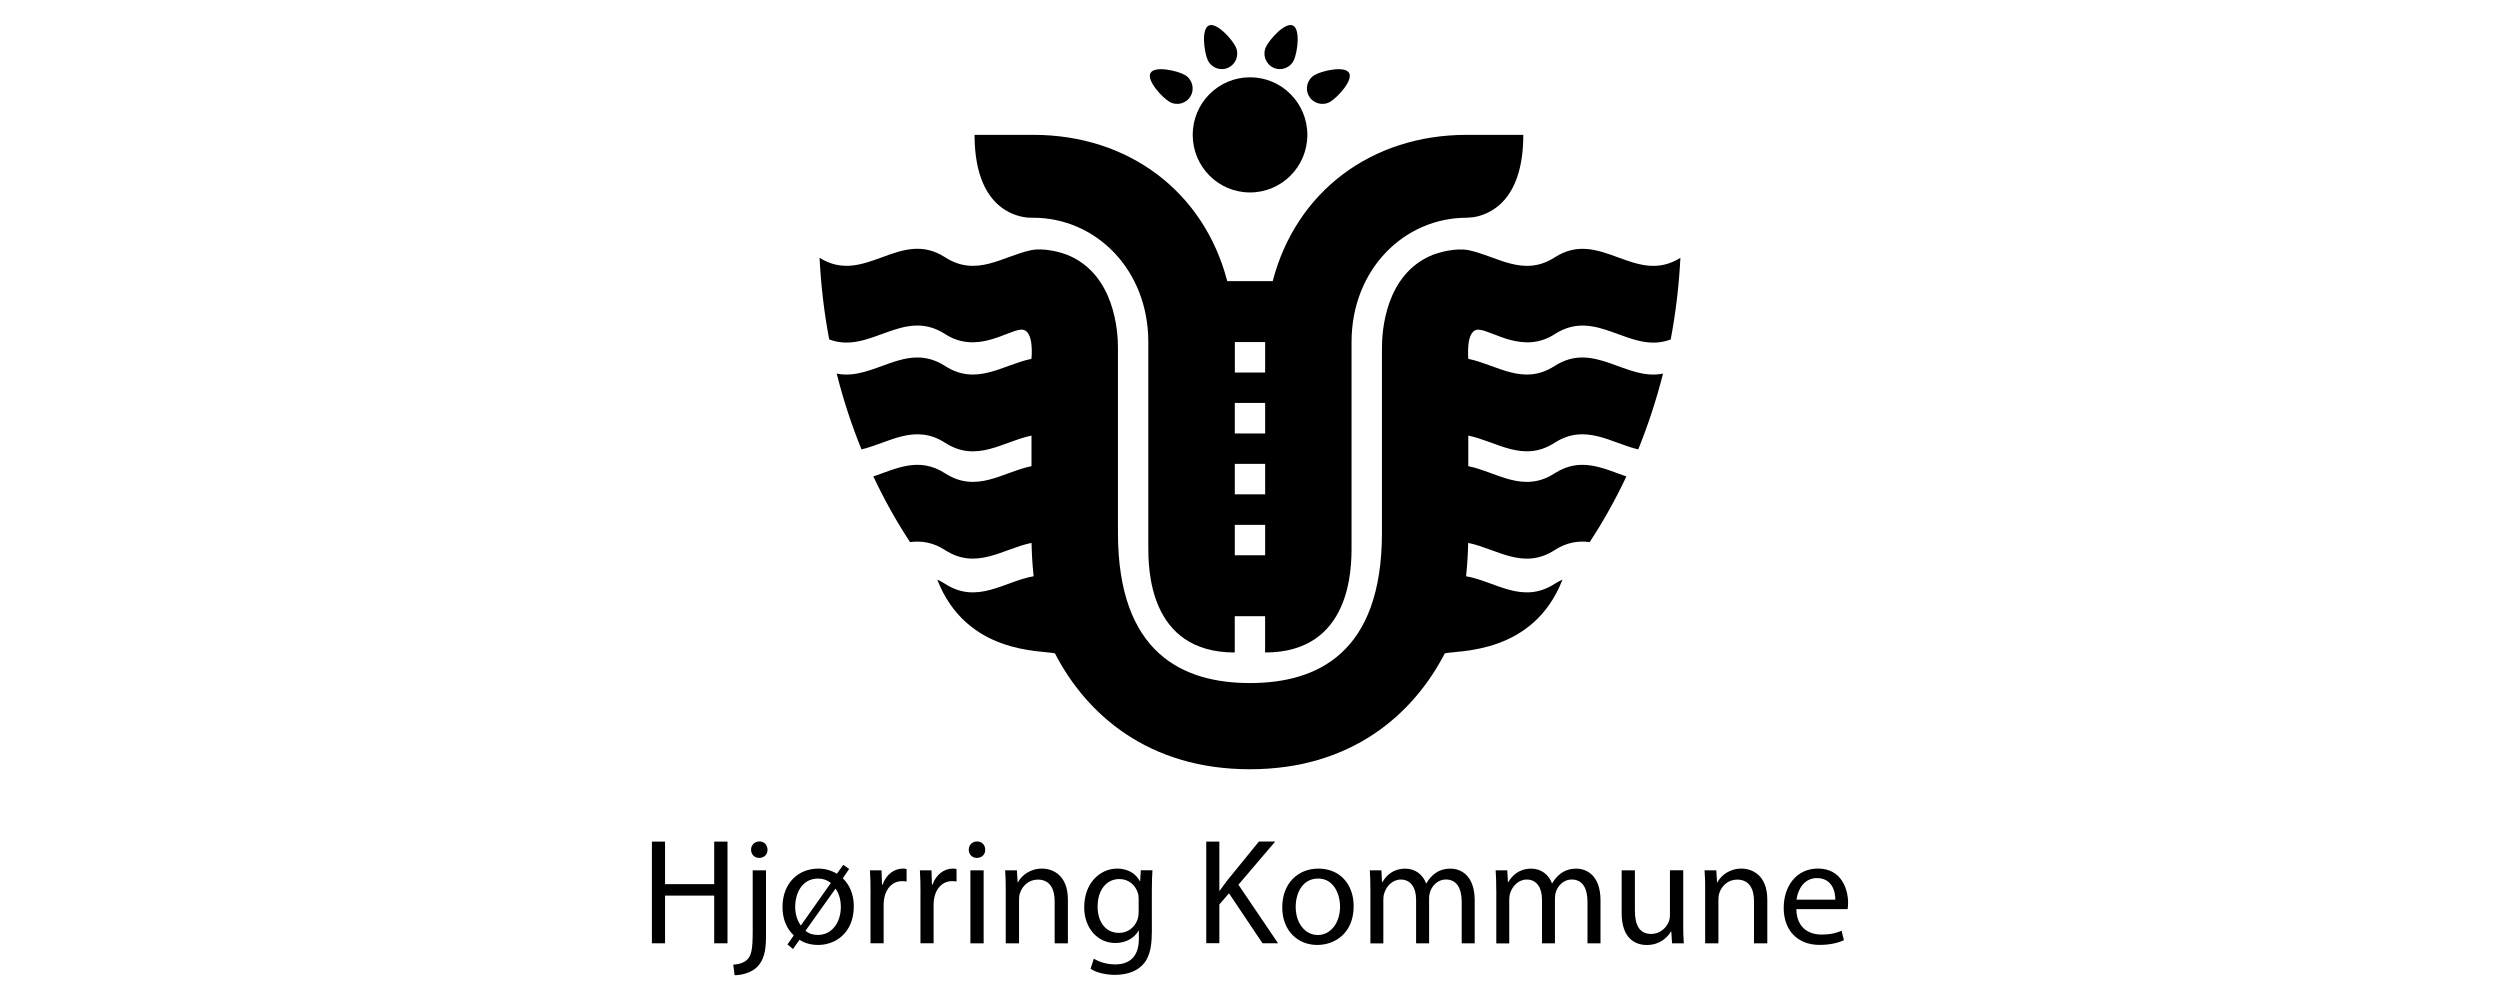 <?xml version="1.0" encoding="utf-8"?>
<!-- Generator: Adobe Illustrator 26.0.3, SVG Export Plug-In . SVG Version: 6.00 Build 0)  -->
<svg version="1.1" id="Layer_1" xmlns="http://www.w3.org/2000/svg" xmlns:xlink="http://www.w3.org/1999/xlink" x="0px" y="0px"
	 viewBox="0 0 500 200" style="enable-background:new 0 0 500 200;" xml:space="preserve">
<g>
	<g>
		<path d="M261.47,26.97c0,6.36-5.13,11.52-11.47,11.52c-6.33,0-11.46-5.15-11.46-11.52c0-6.36,5.13-11.51,11.46-11.51
			C256.33,15.45,261.47,20.61,261.47,26.97"/>
		<path d="M247.16,9.41c0.72,1.55,0.05,3.4-1.5,4.12c-1.54,0.73-3.38,0.05-4.1-1.49c-0.72-1.55-1.35-6.21,0.19-6.93
			C243.3,4.37,246.44,7.86,247.16,9.41"/>
		<path d="M236.99,15c1.47,0.86,1.98,2.75,1.13,4.23c-0.85,1.48-2.74,1.99-4.21,1.14c-1.48-0.86-4.66-4.31-3.8-5.78
			C230.95,13.1,235.51,14.14,236.99,15"/>
		<path d="M253.18,9.41c-0.72,1.55-0.05,3.4,1.49,4.12c1.55,0.73,3.38,0.05,4.1-1.49c0.72-1.55,1.36-6.21-0.19-6.93
			C257.04,4.37,253.9,7.86,253.18,9.41"/>
		<path d="M262.93,15c-1.48,0.86-1.99,2.75-1.13,4.23c0.85,1.48,2.74,1.99,4.22,1.14c1.47-0.86,4.65-4.31,3.8-5.78
			C268.97,13.1,264.41,14.14,262.93,15"/>
		<path d="M295.81,65.94c2.8,0.21,8.84,4.96,15.15,0.88c8.45-5.45,15.03,4.18,23.18,1.07c1-5.3,1.66-10.75,1.94-16.32
			c-9.08,5.67-16.02-5.97-25.13-0.1c-6.31,4.07-11.59-0.28-17.26-1.44c0,0-2.78-0.67-7.22,0.97c-9.47,3.89-10.08,15.38-10.08,18.53
			v37.02c0,24.16-13.02,30.06-26.4,30.06c-13.38,0-26.4-5.9-26.4-30.06V69.52c0-3.15-0.61-14.64-10.08-18.53
			c-4.44-1.64-7.21-0.97-7.21-0.97c-5.68,1.16-10.95,5.52-17.27,1.44c-9.1-5.87-16.04,5.77-25.12,0.1
			c0.28,5.57,0.93,11.03,1.93,16.32c8.16,3.11,14.74-6.51,23.18-1.07c6.31,4.08,12.36-0.67,15.15-0.88c2.8-0.21,2.12,5.84,2.12,5.84
			c-5.68,1.15-10.95,5.51-17.27,1.43c-7.92-5.1-14.21,3.04-21.68,1.52c1.32,5.24,2.98,10.3,4.96,15.16
			c5.46-1.3,10.62-5.26,16.73-1.32c6.31,4.08,11.59-0.28,17.27-1.44v6.11c-5.68,1.15-10.95,5.52-17.27,1.44
			c-5.22-3.37-9.74-0.97-14.36,0.62c2.17,4.6,4.62,9,7.34,13.13c2.23-0.29,4.55,0.01,7.01,1.6c6.33,4.08,11.61-0.3,17.29-1.44
			c0.05,2.34,0.19,4.57,0.42,6.67c-5.84,1.01-11.23,5.7-17.71,1.52c-0.53-0.35-1.05-0.63-1.57-0.85c5.83,15,20.86,14.12,23.54,14.75
			c6.29,12.2,18.67,23.18,38.98,23.18c20.32,0,32.69-10.98,38.99-23.18c2.68-0.63,17.72,0.25,23.54-14.75
			c-0.51,0.23-1.04,0.51-1.57,0.85c-6.48,4.18-11.87-0.51-17.71-1.52c0.23-2.11,0.36-4.34,0.42-6.67
			c5.68,1.15,10.96,5.53,17.29,1.44c2.47-1.59,4.78-1.89,7.01-1.6c2.72-4.14,5.17-8.53,7.34-13.13c-4.61-1.59-9.13-3.99-14.36-0.62
			c-6.31,4.08-11.59-0.28-17.26-1.44v-6.11c5.66,1.15,10.95,5.51,17.26,1.44c6.12-3.94,11.26,0.02,16.73,1.32
			c1.97-4.86,3.63-9.92,4.96-15.16c-7.48,1.52-13.76-6.62-21.69-1.52c-6.31,4.08-11.59-0.28-17.26-1.43
			C293.7,71.78,293.01,65.73,295.81,65.94"/>
		<path d="M294.61,43.45c3.01-0.45,10.05-2.93,10.05-16.48h-11.34c-18.99,0-34.1,11.31-38.78,29.26h-9.09
			c-4.68-17.95-19.78-29.26-38.78-29.26h-11.76c0,16.58,10.54,16.58,11.34,16.58v-0.01c0.14,0.01,0.28,0.01,0.42,0.01
			c12.39,0,22.99,10.26,22.99,24.86v40.85c0,4.31,0,21.24,17.29,21.24v-7.26h6.07v7.26c17.29,0,17.29-16.92,17.29-21.24V68.41
			c0-14.61,10.62-24.86,23-24.86C293.39,43.55,294.58,43.45,294.61,43.45 M253.03,74.5h-6.06v-6.09h6.06V74.5z M246.96,92.78h6.07
			v6.09h-6.07V92.78z M246.96,104.97h6.07v6.08h-6.07V104.97z M246.96,80.59h6.07v6.1h-6.07V80.59z"/>
	</g>
	<g>
		<polygon points="133.01,168.32 133.01,176.83 142.84,176.83 142.84,168.32 145.5,168.32 145.5,188.66 142.84,188.66 
			142.84,179.12 133.01,179.12 133.01,188.66 130.38,188.66 130.38,168.32 		"/>
		<path d="M146.65,192.94c1.21-0.09,2.26-0.42,2.89-1.11c0.73-0.82,1-1.99,1-5.49v-12.28h2.66v13.3c0,2.84-0.45,4.68-1.75,6.01
			c-1.18,1.18-3.11,1.67-4.53,1.67L146.65,192.94z M153.5,169.95c0.03,0.88-0.61,1.63-1.66,1.63c-1,0-1.63-0.75-1.63-1.63
			c0-0.93,0.69-1.66,1.69-1.66C152.86,168.29,153.5,169.02,153.5,169.95"/>
		<path d="M163.7,173.72c1.29,0,2.59,0.36,3.68,1.03l1.27-1.78l1.18,0.81l-1.27,1.88c1.42,1.35,2.2,3.31,2.2,5.58
			c0,5.38-3.71,7.75-7.12,7.75c-1.36,0-2.69-0.33-3.74-1.03l-1.3,1.84l-1.11-0.91l1.27-1.81c-1.42-1.32-2.26-3.26-2.26-5.64
			c0-4.86,3.19-7.72,7.18-7.72H163.7z M166.17,176.59c-0.67-0.54-1.51-0.87-2.57-0.87c-3.26,0-4.56,3.01-4.56,5.67
			c0,1.27,0.33,2.6,1.09,3.66l0.06,0.03L166.17,176.59z M161.1,186.15c0.7,0.61,1.54,0.84,2.45,0.84c2.77,0,4.62-2.38,4.62-5.67
			c0-1-0.24-2.42-1.03-3.56h-0.06L161.1,186.15z"/>
		<path d="M174.11,178.61c0-1.72-0.03-3.2-0.12-4.55h2.32l0.09,2.86h0.13c0.66-1.96,2.26-3.2,4.04-3.2c0.3,0,0.51,0.02,0.75,0.09
			v2.5c-0.27-0.06-0.54-0.08-0.91-0.08c-1.87,0-3.2,1.41-3.56,3.4c-0.07,0.36-0.12,0.79-0.12,1.24v7.78h-2.63V178.61z"/>
		<path d="M184.1,178.61c0-1.72-0.03-3.2-0.12-4.55h2.32l0.09,2.86h0.12c0.67-1.96,2.27-3.2,4.04-3.2c0.3,0,0.51,0.02,0.76,0.09v2.5
			c-0.27-0.06-0.54-0.08-0.91-0.08c-1.87,0-3.2,1.41-3.56,3.4c-0.06,0.36-0.12,0.79-0.12,1.24v7.78h-2.63V178.61z"/>
		<path d="M197.04,169.95c0.03,0.9-0.63,1.63-1.69,1.63c-0.94,0-1.6-0.73-1.6-1.63c0-0.93,0.7-1.66,1.66-1.66
			C196.41,168.29,197.04,169.02,197.04,169.95 M194.08,174.06h2.65v14.6h-2.65V174.06z"/>
		<path d="M201.15,178.01c0-1.51-0.03-2.75-0.12-3.95h2.35l0.15,2.41h0.06c0.72-1.39,2.42-2.75,4.83-2.75
			c2.03,0,5.16,1.21,5.16,6.22v8.72h-2.65v-8.42c0-2.36-0.87-4.32-3.38-4.32c-1.75,0-3.11,1.24-3.56,2.72
			c-0.13,0.33-0.18,0.78-0.18,1.24v8.78h-2.66V178.01z"/>
		<path d="M230.36,186.55c0,3.34-0.66,5.4-2.08,6.66c-1.42,1.34-3.47,1.76-5.31,1.76c-1.75,0-3.68-0.42-4.86-1.21l0.66-2.03
			c0.97,0.61,2.47,1.15,4.29,1.15c2.71,0,4.71-1.41,4.71-5.1v-1.63h-0.06c-0.81,1.36-2.38,2.45-4.65,2.45
			c-3.62,0-6.22-3.08-6.22-7.12c0-4.95,3.23-7.76,6.58-7.76c2.54,0,3.92,1.33,4.56,2.53h0.05l0.13-2.2h2.33
			c-0.06,1.06-0.12,2.23-0.12,4.01V186.55z M227.73,179.82c0-0.45-0.03-0.84-0.15-1.21c-0.48-1.54-1.78-2.8-3.71-2.8
			c-2.54,0-4.35,2.14-4.35,5.52c0,2.87,1.45,5.25,4.32,5.25c1.63,0,3.11-1.03,3.68-2.72c0.15-0.46,0.21-0.97,0.21-1.42V179.82z"/>
		<path d="M241.25,168.32h2.62v9.81h0.09c0.54-0.78,1.09-1.51,1.6-2.18l6.22-7.64h3.26l-7.36,8.63l7.93,11.71h-3.11l-6.7-9.99
			l-1.93,2.23v7.75h-2.62V168.32z"/>
		<path d="M270.73,181.24c0,5.4-3.75,7.75-7.28,7.75c-3.95,0-7-2.9-7-7.51c0-4.89,3.2-7.76,7.24-7.76
			C267.9,173.72,270.73,176.77,270.73,181.24 M259.14,181.39c0,3.2,1.84,5.61,4.43,5.61c2.53,0,4.44-2.38,4.44-5.67
			c0-2.48-1.24-5.62-4.38-5.62C260.5,175.71,259.14,178.61,259.14,181.39"/>
		<path d="M274.08,178.01c0-1.51-0.03-2.75-0.12-3.95h2.32l0.12,2.35h0.09c0.81-1.38,2.18-2.68,4.59-2.68c1.99,0,3.5,1.21,4.13,2.93
			h0.07c0.45-0.81,1.03-1.45,1.63-1.9c0.87-0.66,1.84-1.03,3.23-1.03c1.93,0,4.8,1.26,4.8,6.34v8.6h-2.6v-8.27
			c0-2.81-1.03-4.5-3.17-4.5c-1.51,0-2.68,1.11-3.13,2.41c-0.13,0.36-0.22,0.84-0.22,1.33v9.03h-2.6v-8.75
			c0-2.33-1.03-4.01-3.05-4.01c-1.66,0-2.87,1.32-3.29,2.66c-0.15,0.39-0.21,0.84-0.21,1.29v8.82h-2.59V178.01z"/>
		<path d="M299.25,178.01c0-1.51-0.03-2.75-0.12-3.95h2.33l0.12,2.35h0.09c0.82-1.38,2.18-2.68,4.59-2.68c1.99,0,3.5,1.21,4.13,2.93
			h0.06c0.45-0.81,1.03-1.45,1.62-1.9c0.88-0.66,1.85-1.03,3.23-1.03c1.93,0,4.8,1.26,4.8,6.34v8.6h-2.6l0-8.27
			c0-2.81-1.03-4.5-3.17-4.5c-1.5,0-2.68,1.11-3.13,2.41c-0.13,0.36-0.21,0.84-0.21,1.33v9.03h-2.59v-8.75
			c0-2.33-1.02-4.01-3.05-4.01c-1.66,0-2.86,1.32-3.29,2.66c-0.15,0.39-0.21,0.84-0.21,1.29v8.82h-2.59V178.01z"/>
		<path d="M336.64,184.68c0,1.51,0.03,2.84,0.12,3.99h-2.35l-0.15-2.38h-0.06c-0.69,1.18-2.23,2.71-4.83,2.71
			c-2.29,0-5.04-1.27-5.04-6.4v-8.54h2.65v8.08c0,2.78,0.85,4.65,3.26,4.65c1.77,0,3.02-1.24,3.5-2.42
			c0.15-0.39,0.25-0.87,0.25-1.35v-8.97h2.66V184.68z"/>
		<path d="M341.04,178.01c0-1.51-0.03-2.75-0.13-3.95h2.35l0.15,2.41h0.07c0.73-1.39,2.42-2.75,4.82-2.75
			c2.02,0,5.16,1.21,5.16,6.22v8.72h-2.66v-8.42c0-2.36-0.87-4.32-3.38-4.32c-1.76,0-3.11,1.24-3.56,2.72
			c-0.12,0.33-0.18,0.78-0.18,1.24v8.78h-2.65V178.01z"/>
		<path d="M359.27,181.84c0.06,3.59,2.35,5.07,5.01,5.07c1.9,0,3.05-0.33,4.04-0.76l0.46,1.9c-0.94,0.42-2.53,0.93-4.86,0.93
			c-4.49,0-7.18-2.98-7.18-7.39s2.59-7.88,6.84-7.88c4.77,0,6.04,4.19,6.04,6.88c0,0.54-0.06,0.97-0.09,1.24H359.27z M367.06,179.94
			c0.03-1.69-0.69-4.32-3.68-4.32c-2.68,0-3.86,2.47-4.08,4.32H367.06z"/>
	</g>
</g>
</svg>

